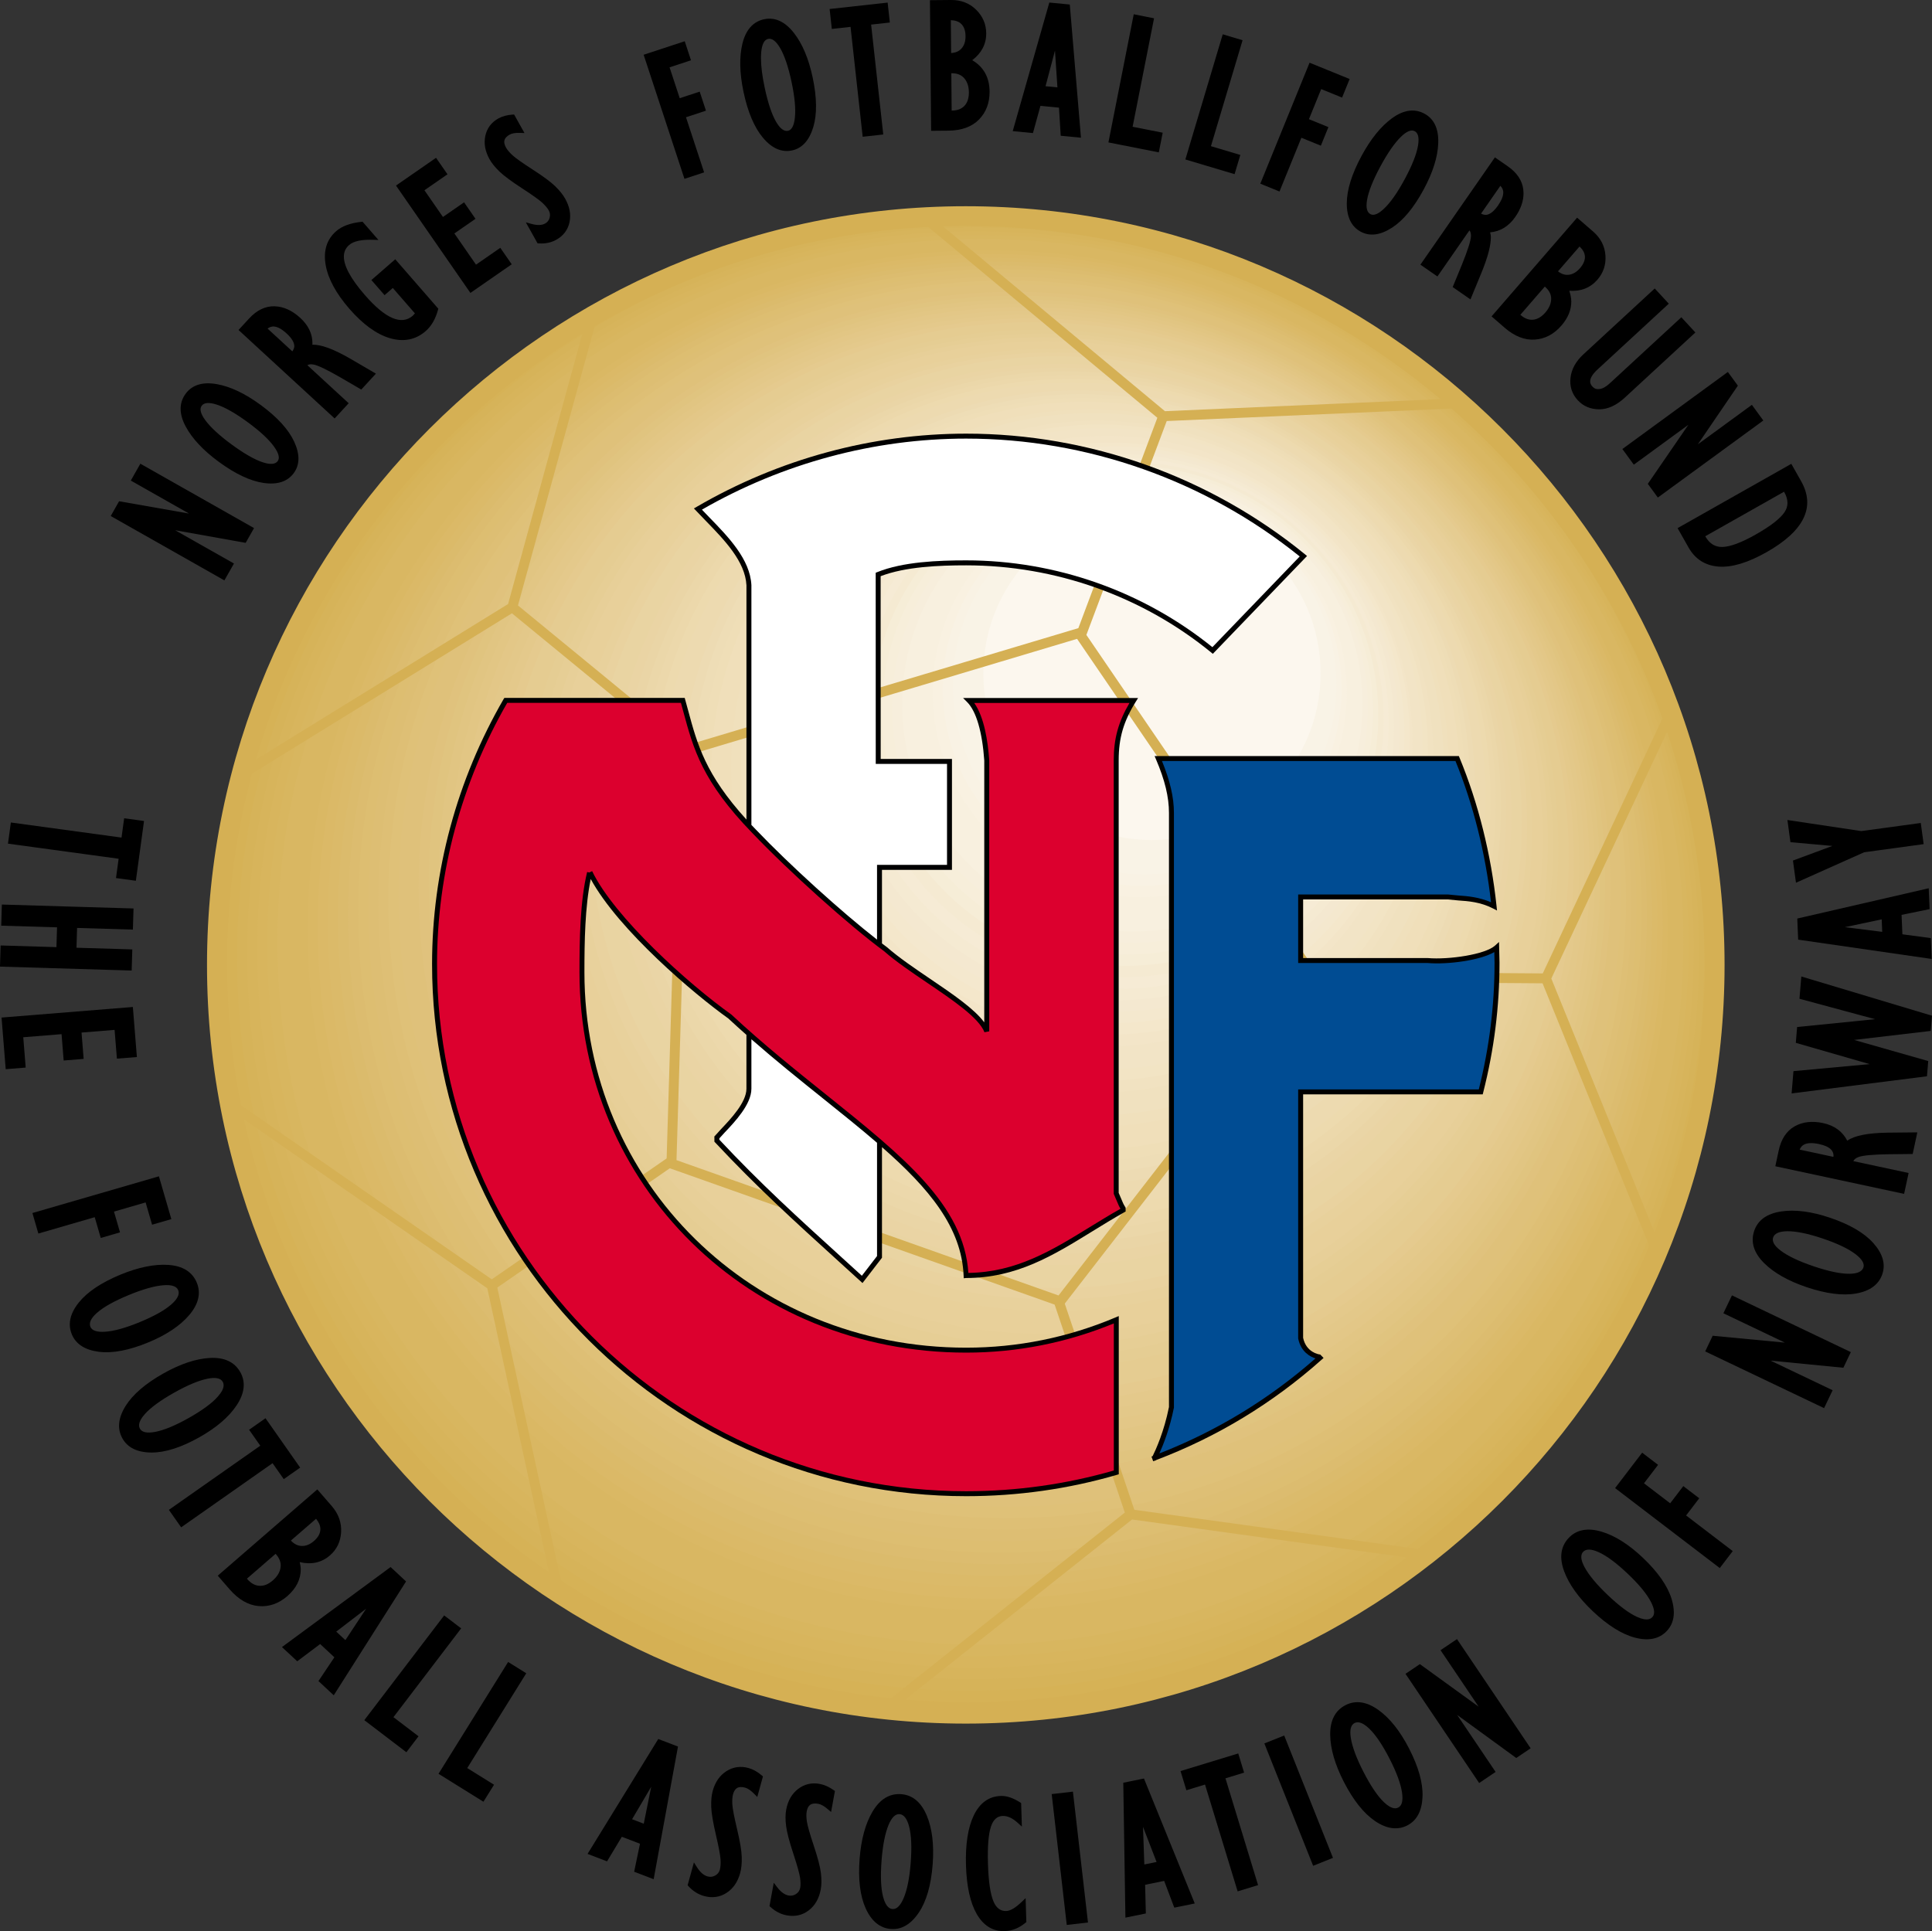 <?xml version="1.0" encoding="utf-8"?>
<!-- Generator: Adobe Illustrator 13.0.0, SVG Export Plug-In . SVG Version: 6.00 Build 14948)  -->
<!DOCTYPE svg PUBLIC "-//W3C//DTD SVG 1.0//EN" "http://www.w3.org/TR/2001/REC-SVG-20010904/DTD/svg10.dtd">
<svg version="1.0" id="HQFL" xmlns="http://www.w3.org/2000/svg" xmlns:xlink="http://www.w3.org/1999/xlink" x="0px" y="0px"
	 width="385.988px" height="385.861px" viewBox="0 0 385.988 385.861" enable-background="new 0 0 385.988 385.861"
	 xml:space="preserve">
<rect x="0" y="0" width="385.988" height="385.861" fill="#333333" stroke="none"/>
<path fill="#D5B054" d="M192.954,342.413c82.625,0,149.611-66.985,149.611-149.616c0-82.626-66.986-149.61-149.611-149.61
	c-82.631,0-149.616,66.984-149.616,149.61C43.337,275.428,110.323,342.413,192.954,342.413z"/>
<path fill="#D6B256" d="M45.355,192.033c0-81.786,66.3-148.089,148.084-148.089c81.779,0,148.079,66.303,148.079,148.089
	c0,81.78-66.299,148.085-148.079,148.085C111.655,340.118,45.355,273.813,45.355,192.033"/>
<path fill="#D6B359" d="M47.37,191.258c0-80.941,65.616-146.558,146.554-146.558s146.556,65.617,146.556,146.558
	S274.861,337.82,193.924,337.82S47.37,272.199,47.37,191.258"/>
<path fill="#D7B45B" d="M49.383,190.488c0-80.098,64.93-145.031,145.028-145.031c80.096,0,145.025,64.933,145.025,145.031
	s-64.929,145.026-145.025,145.026C114.313,335.514,49.383,270.586,49.383,190.488"/>
<path fill="#D8B55D" d="M51.402,189.715c0-79.25,64.242-143.5,143.494-143.5c79.255,0,143.497,64.25,143.497,143.5
	c0,79.256-64.242,143.504-143.497,143.504C115.644,333.219,51.402,268.972,51.402,189.715"/>
<path fill="#D8B65F" d="M53.41,188.944c0-78.408,63.565-141.973,141.976-141.973c78.405,0,141.97,63.564,141.97,141.973
	s-63.565,141.972-141.97,141.972C116.976,330.917,53.41,267.353,53.41,188.944"/>
<path fill="#D9B762" d="M55.424,188.172c0-77.561,62.882-140.446,140.447-140.446c77.559,0,140.447,62.885,140.447,140.446
	c0,77.565-62.889,140.448-140.447,140.448C118.306,328.621,55.424,265.738,55.424,188.172"/>
<path fill="#D9B762" d="M57.443,187.401c0-76.722,62.19-138.916,138.918-138.916c76.718,0,138.914,62.194,138.914,138.916
	c0,76.719-62.196,138.92-138.914,138.92C119.633,326.322,57.443,264.12,57.443,187.401"/>
<path fill="#D9B762" d="M59.456,186.636c0-75.881,61.513-137.395,137.39-137.395c75.872,0,137.385,61.513,137.385,137.395
	c0,75.87-61.513,137.387-137.385,137.387C120.969,324.022,59.456,262.506,59.456,186.636"/>
<path fill="#DAB864" d="M61.471,185.863c0-75.034,60.824-135.866,135.855-135.866c75.037,0,135.866,60.833,135.866,135.866
	s-60.83,135.859-135.866,135.859C122.295,321.723,61.471,260.897,61.471,185.863"/>
<path fill="#DBB967" d="M63.484,185.091c0-74.193,60.148-134.337,134.338-134.337c74.181,0,134.328,60.145,134.328,134.337
	c0,74.186-60.147,134.333-134.328,134.333C123.632,319.424,63.484,259.277,63.484,185.091"/>
<path fill="#DBBA69" d="M65.498,184.319c0-73.346,59.46-132.808,132.805-132.808c73.348,0,132.809,59.462,132.809,132.808
	c0,73.346-59.46,132.81-132.809,132.81C124.958,317.128,65.498,257.665,65.498,184.319"/>
<path fill="#DBBB6C" d="M67.512,183.548c0-72.5,58.777-131.281,131.276-131.281c72.503,0,131.282,58.781,131.282,131.281
	c0,72.503-58.778,131.281-131.282,131.281C126.29,314.829,67.512,256.051,67.512,183.548"/>
<path fill="#DCBC6F" d="M69.529,182.775c0-71.656,58.09-129.752,129.749-129.752c71.657,0,129.743,58.096,129.743,129.752
	c0,71.662-58.086,129.754-129.743,129.754C127.619,312.529,69.529,254.437,69.529,182.775"/>
<path fill="#DDBE71" d="M71.544,182.005c0-70.813,57.408-128.223,128.22-128.223s128.22,57.409,128.22,128.223
	c0,70.818-57.408,128.22-128.22,128.22S71.544,252.823,71.544,182.005"/>
<path fill="#DDBE73" d="M73.563,181.234c0-69.971,56.716-126.697,126.692-126.697c69.965,0,126.687,56.726,126.687,126.697
	c0,69.97-56.721,126.698-126.687,126.698C130.278,307.932,73.563,251.204,73.563,181.234"/>
<path fill="#DEBF75" d="M75.57,180.462c0-69.124,56.044-125.168,125.169-125.168c69.125,0,125.163,56.044,125.163,125.168
	c0,69.133-56.038,125.173-125.163,125.173C131.615,305.635,75.57,249.595,75.57,180.462"/>
<path fill="#DFC178" d="M77.585,179.696c0-68.291,55.354-123.647,123.64-123.647c68.278,0,123.635,55.356,123.635,123.647
	c0,68.284-55.357,123.634-123.635,123.634C132.939,303.331,77.585,247.98,77.585,179.696"/>
<path fill="#DFC17A" d="M79.599,178.923c0-67.442,54.673-122.115,122.113-122.115c67.437,0,122.11,54.673,122.11,122.115
	c0,67.439-54.674,122.115-122.11,122.115C134.272,301.038,79.599,246.362,79.599,178.923"/>
<path fill="#DFC17A" d="M81.618,178.152c0-66.596,53.985-120.584,120.582-120.584c66.593,0,120.579,53.988,120.579,120.584
	c0,66.591-53.986,120.581-120.579,120.581C135.603,298.733,81.618,244.744,81.618,178.152"/>
<path fill="#E0C27D" d="M83.63,177.38c0-65.756,53.305-119.062,119.051-119.062c65.751,0,119.061,53.306,119.061,119.062
	c0,65.75-53.309,119.058-119.061,119.058C136.935,296.438,83.63,243.13,83.63,177.38"/>
<path fill="#E0C47F" d="M85.645,176.609c0-64.909,52.616-117.531,117.526-117.531c64.904,0,117.526,52.622,117.526,117.531
	c0,64.906-52.623,117.531-117.526,117.531C138.261,294.14,85.645,241.515,85.645,176.609"/>
<path fill="#E1C582" d="M87.658,175.838c0-64.064,51.938-116.004,115.998-116.004c64.059,0,115.998,51.94,115.998,116.004
	c0,64.062-51.939,116.001-115.998,116.001C139.596,291.839,87.658,239.9,87.658,175.838"/>
<path fill="#E2C684" d="M89.672,175.065c0-63.223,51.25-114.475,114.469-114.475c63.223,0,114.476,51.252,114.476,114.475
	c0,63.227-51.252,114.474-114.476,114.474C140.923,289.54,89.672,238.292,89.672,175.065"/>
<path fill="#E3C787" d="M91.685,174.3c0-62.382,50.57-112.951,112.947-112.951c62.374,0,112.948,50.569,112.948,112.951
	c0,62.373-50.574,112.94-112.948,112.94C142.255,287.24,91.685,236.673,91.685,174.3"/>
<path fill="#E3C889" d="M93.704,173.521c0-61.532,49.876-111.417,111.413-111.417c61.532,0,111.419,49.886,111.419,111.417
	c0,61.538-49.887,111.42-111.419,111.42C143.581,284.941,93.704,235.059,93.704,173.521"/>
<path fill="#E4C98B" d="M95.718,172.752c0-60.688,49.198-109.892,109.89-109.892c60.685,0,109.879,49.204,109.879,109.892
	c0,60.694-49.194,109.89-109.879,109.89C144.916,282.642,95.718,233.446,95.718,172.752"/>
<path fill="#E5CA8E" d="M97.731,171.983c0-59.845,48.512-108.365,108.358-108.365c59.849,0,108.361,48.52,108.361,108.365
	c0,59.848-48.512,108.365-108.361,108.365C146.243,280.348,97.731,231.832,97.731,171.983"/>
<path fill="#E5CC91" d="M99.745,171.213c0-59.005,47.833-106.834,106.829-106.834c59.003,0,106.833,47.829,106.833,106.834
	c0,58.999-47.83,106.831-106.833,106.831C147.579,278.044,99.745,230.211,99.745,171.213"/>
<path fill="#E5CC91" d="M101.76,170.442c0-58.159,47.146-105.307,105.305-105.307c58.157,0,105.305,47.148,105.305,105.307
	c0,58.156-47.147,105.306-105.305,105.306C148.906,275.748,101.76,228.598,101.76,170.442"/>
<path fill="#E5CD93" d="M103.773,169.669c0-57.318,46.464-103.778,103.776-103.778c57.316,0,103.777,46.46,103.777,103.778
	c0,57.311-46.46,103.775-103.777,103.775C150.237,273.444,103.773,226.98,103.773,169.669"/>
<path fill="#E6CE95" d="M105.792,168.899c0-56.473,45.777-102.249,102.242-102.249c56.477,0,102.249,45.776,102.249,102.249
	c0,56.467-45.772,102.25-102.249,102.25C151.569,271.149,105.792,225.366,105.792,168.899"/>
<path fill="#E7CF98" d="M107.805,168.126c0-55.625,45.095-100.726,100.72-100.726c55.625,0,100.72,45.101,100.72,100.726
	c0,55.63-45.095,100.723-100.72,100.723C152.9,268.85,107.805,223.756,107.805,168.126"/>
<path fill="#E8D09A" d="M109.818,167.355c0-54.783,44.408-99.199,99.191-99.199c54.78,0,99.197,44.416,99.197,99.199
	c0,54.782-44.417,99.196-99.197,99.196C154.226,266.551,109.818,222.137,109.818,167.355"/>
<path fill="#E8D09A" d="M111.833,166.582c0-53.937,43.729-97.662,97.667-97.662c53.938,0,97.665,43.725,97.665,97.662
	c0,53.943-43.726,97.67-97.665,97.67C155.563,264.251,111.833,220.525,111.833,166.582"/>
<path fill="#E8D19C" d="M113.846,165.816c0-53.1,43.043-96.14,96.135-96.14c53.101,0,96.139,43.04,96.139,96.14
	c0,53.094-43.039,96.14-96.139,96.14C156.889,261.956,113.846,218.91,113.846,165.816"/>
<path fill="#E9D29F" d="M115.859,165.045c0-52.254,42.36-94.613,94.606-94.613c52.255,0,94.617,42.359,94.617,94.613
	c0,52.251-42.362,94.612-94.617,94.612C158.22,259.657,115.859,217.296,115.859,165.045"/>
<path fill="#E9D4A2" d="M117.878,164.273c0-51.409,41.673-93.085,93.084-93.085c51.399,0,93.077,41.677,93.077,93.085
	c0,51.408-41.678,93.079-93.077,93.079C159.551,257.352,117.878,215.682,117.878,164.273"/>
<path fill="#E9D4A2" d="M119.893,163.502c0-50.568,40.99-91.556,91.55-91.556c50.567,0,91.56,40.988,91.56,91.556
	c0,50.562-40.992,91.556-91.56,91.556C160.883,255.059,119.893,214.064,119.893,163.502"/>
<path fill="#EAD4A4" d="M121.901,162.73c0-49.72,40.309-90.028,90.026-90.028c49.723,0,90.027,40.308,90.027,90.028
	c0,49.719-40.304,90.024-90.027,90.024C162.21,252.754,121.901,212.449,121.901,162.73"/>
<path fill="#EAD5A6" d="M123.915,161.959c0-48.876,39.625-88.501,88.502-88.501c48.876,0,88.498,39.625,88.498,88.501
	c0,48.881-39.622,88.501-88.498,88.501C163.54,250.461,123.915,210.84,123.915,161.959"/>
<path fill="#EBD7A9" d="M125.934,161.186c0-48.032,38.938-86.969,86.968-86.969c48.032,0,86.971,38.937,86.971,86.969
	c0,48.029-38.938,86.97-86.971,86.97C164.873,248.156,125.934,209.215,125.934,161.186"/>
<path fill="#ECD8AB" d="M127.947,160.42c0-47.191,38.251-85.449,85.446-85.449c47.19,0,85.442,38.258,85.442,85.449
	c0,47.186-38.252,85.442-85.442,85.442C166.199,245.862,127.947,207.606,127.947,160.42"/>
<path fill="#EDDAAE" d="M129.96,159.643c0-46.347,37.575-83.915,83.919-83.915c46.343,0,83.912,37.568,83.912,83.915
	c0,46.345-37.568,83.918-83.912,83.918C167.535,243.561,129.96,205.988,129.96,159.643"/>
<path fill="#EDDAB0" d="M131.979,158.877c0-45.504,36.881-82.391,82.385-82.391c45.498,0,82.385,36.886,82.385,82.391
	c0,45.497-36.887,82.384-82.385,82.384C168.86,241.262,131.979,204.374,131.979,158.877"/>
<path fill="#EDDAB0" d="M133.988,158.1c0-44.657,36.204-80.857,80.861-80.857s80.862,36.2,80.862,80.857
	c0,44.661-36.205,80.869-80.862,80.869S133.988,202.76,133.988,158.1"/>
<path fill="#EDDBB3" d="M136.007,157.334c0-43.817,35.516-79.335,79.328-79.335c43.817,0,79.334,35.518,79.334,79.335
	c0,43.811-35.517,79.329-79.334,79.329C171.523,236.663,136.007,201.145,136.007,157.334"/>
<path fill="#EEDDB6" d="M138.02,156.563c0-42.972,34.835-77.808,77.801-77.808c42.97,0,77.809,34.836,77.809,77.808
	c0,42.968-34.839,77.806-77.809,77.806C172.855,234.37,138.02,199.532,138.02,156.563"/>
<path fill="#EFDEB7" d="M140.033,155.79c0-42.123,34.147-76.277,76.277-76.277c42.126,0,76.277,34.154,76.277,76.277
	c0,42.129-34.151,76.28-76.277,76.28C174.18,232.069,140.033,197.919,140.033,155.79"/>
<path fill="#F0DFBA" d="M142.052,155.02c0-41.284,33.465-74.751,74.745-74.751c41.288,0,74.752,33.467,74.752,74.751
	c0,41.285-33.465,74.75-74.752,74.75C175.517,229.77,142.052,196.305,142.052,155.02"/>
<path fill="#F0DFBA" d="M144.067,154.247c0-40.437,32.776-73.221,73.22-73.221c40.437,0,73.218,32.785,73.218,73.221
	c0,40.441-32.781,73.219-73.218,73.219C176.843,227.466,144.067,194.688,144.067,154.247"/>
<path fill="#F0E0BC" d="M146.075,153.476c0-39.596,32.101-71.692,71.698-71.692c39.591,0,71.696,32.096,71.696,71.692
	c0,39.596-32.105,71.695-71.696,71.695C178.175,225.171,146.075,193.072,146.075,153.476"/>
<path fill="#F0E1BF" d="M148.089,152.703c0-38.747,31.417-70.165,70.167-70.165c38.751,0,70.164,31.417,70.164,70.165
	c0,38.754-31.412,70.174-70.164,70.174C179.506,222.877,148.089,191.458,148.089,152.703"/>
<path fill="#F0E1BF" d="M150.109,151.938c0-37.907,30.728-68.644,68.639-68.644c37.904,0,68.63,30.737,68.63,68.644
	c0,37.9-30.726,68.635-68.63,68.635C180.836,220.573,150.109,189.838,150.109,151.938"/>
<path fill="#F1E2C1" d="M152.122,151.167c0-37.067,30.042-67.116,67.111-67.116c37.063,0,67.106,30.049,67.106,67.116
	c0,37.06-30.043,67.109-67.106,67.109C182.164,218.276,152.122,188.227,152.122,151.167"/>
<path fill="#F2E4C4" d="M154.14,150.395c0-36.22,29.359-65.585,65.574-65.585c36.222,0,65.583,29.365,65.583,65.585
	c0,36.222-29.361,65.58-65.583,65.58C183.499,215.974,154.14,186.617,154.14,150.395"/>
<path fill="#F2E4C6" d="M156.148,149.624c0-35.379,28.677-64.059,64.06-64.059c35.372,0,64.05,28.679,64.05,64.059
	c0,35.374-28.678,64.051-64.05,64.051C184.826,213.675,156.148,184.998,156.148,149.624"/>
<path fill="#F2E4C6" d="M158.163,148.851c0-34.533,27.994-62.53,62.526-62.53c34.535,0,62.531,27.997,62.531,62.53
	s-27.996,62.528-62.531,62.528C186.157,211.379,158.163,183.383,158.163,148.851"/>
<path fill="#F3E5C8" d="M160.176,148.081c0-33.688,27.313-61.001,61.001-61.001c33.691,0,60.999,27.313,60.999,61.001
	c0,33.691-27.308,60.999-60.999,60.999C187.489,209.08,160.176,181.772,160.176,148.081"/>
<path fill="#F4E7CB" d="M162.019,147.567c0-32.655,26.777-59.131,59.811-59.131c33.032,0,59.814,26.476,59.814,59.131
	c0,32.657-26.783,59.133-59.814,59.133C188.796,206.701,162.019,180.224,162.019,147.567"/>
<path fill="#F4E8CE" d="M164.043,146.801c0-31.816,26.087-57.612,58.274-57.612c32.182,0,58.278,25.796,58.278,57.612
	c0,31.822-26.096,57.614-58.278,57.614C190.13,204.415,164.043,178.623,164.043,146.801"/>
<path fill="#F4E8D0" d="M166.069,146.04c0-30.984,25.404-56.098,56.735-56.098c31.341,0,56.747,25.114,56.747,56.098
	c0,30.978-25.406,56.093-56.747,56.093C191.474,202.133,166.069,177.018,166.069,146.04"/>
<path fill="#F5EAD2" d="M168.094,145.267c0-30.137,24.714-54.573,55.204-54.573c30.484,0,55.204,24.437,55.204,54.573
	c0,30.142-24.719,54.58-55.204,54.58C192.808,199.846,168.094,175.409,168.094,145.267"/>
<path fill="#F6EBD5" d="M170.119,144.505c0-29.303,24.027-53.06,53.667-53.06c29.639,0,53.667,23.757,53.667,53.06
	c0,29.301-24.028,53.055-53.667,53.055C194.146,197.56,170.119,173.806,170.119,144.505"/>
<path fill="#F5EAD2" d="M172.145,143.736c0-28.464,23.341-51.537,52.13-51.537c28.788,0,52.134,23.073,52.134,51.537
	c0,28.461-23.347,51.535-52.134,51.535C195.486,195.271,172.145,172.197,172.145,143.736"/>
<path fill="#F6EDD7" d="M174.174,142.971c0-27.624,22.651-50.02,50.589-50.02c27.948,0,50.593,22.396,50.593,50.02
	c0,27.623-22.645,50.019-50.593,50.019C196.825,192.99,174.174,170.594,174.174,142.971"/>
<path fill="#F7EEDA" d="M176.2,142.202c0-26.78,21.959-48.499,49.056-48.499c27.092,0,49.055,21.719,49.055,48.499
	c0,26.788-21.962,48.503-49.055,48.503C198.159,190.705,176.2,168.99,176.2,142.202"/>
<path fill="#F7EEDC" d="M178.22,141.436c0-25.946,21.283-46.982,47.524-46.982c26.246,0,47.518,21.036,47.518,46.982
	c0,25.947-21.272,46.981-47.518,46.981C199.502,188.417,178.22,167.383,178.22,141.436"/>
<path fill="#F8F0DF" d="M180.25,140.67c0-25.106,20.587-45.457,45.982-45.457c25.395,0,45.986,20.351,45.986,45.457
	c0,25.107-20.591,45.459-45.986,45.459C200.837,186.13,180.25,165.778,180.25,140.67"/>
<path fill="#F8F0DF" d="M182.276,139.901c0-24.266,19.905-43.941,44.449-43.941c24.545,0,44.444,19.675,44.444,43.941
	c0,24.267-19.898,43.94-44.444,43.94C202.181,183.842,182.276,164.168,182.276,139.901"/>
<path fill="#F8F0DF" d="M184.301,139.14c0-23.43,19.214-42.428,42.907-42.428c23.699,0,42.913,18.998,42.913,42.428
	c0,23.426-19.213,42.416-42.913,42.416C203.515,181.556,184.301,162.566,184.301,139.14"/>
<path fill="#F9F1E1" d="M186.331,138.372c0-22.594,18.522-40.909,41.371-40.909c22.849,0,41.375,18.314,41.375,40.909
	c0,22.584-18.526,40.898-41.375,40.898C204.854,179.27,186.331,160.956,186.331,138.372"/>
<path fill="#F9F2E4" d="M188.356,137.606c0-21.753,17.832-39.389,39.834-39.389c22.001,0,39.837,17.636,39.837,39.389
	c0,21.748-17.835,39.383-39.837,39.383C206.188,176.989,188.356,159.354,188.356,137.606"/>
<path fill="#F9F3E6" d="M190.376,136.837c0-20.91,17.155-37.868,38.302-37.868c21.156,0,38.305,16.958,38.305,37.868
	c0,20.912-17.149,37.867-38.305,37.867C207.531,174.704,190.376,157.749,190.376,136.837"/>
<path fill="#F9F3E6" d="M192.408,136.072c0-20.077,16.458-36.346,36.764-36.346c20.3,0,36.763,16.269,36.763,36.346
	c0,20.071-16.463,36.343-36.763,36.343C208.866,172.415,192.408,156.143,192.408,136.072"/>
<path fill="#F9F3E6" d="M194.432,135.305c0-19.235,15.772-34.826,35.227-34.826s35.232,15.591,35.232,34.826
	c0,19.233-15.777,34.823-35.232,34.823S194.432,154.538,194.432,135.305"/>
<path fill="#FCF7EE" d="M230.147,167.846c18.614,0,33.694-14.914,33.694-33.31c0-18.392-15.08-33.311-33.694-33.311
	c-18.604,0-33.689,14.919-33.689,33.311C196.458,152.933,211.544,167.846,230.147,167.846"/>
<path fill="#D5B054" d="M192.955,41.206c-83.591,0-151.598,68.004-151.598,151.591c0,83.591,68.007,151.597,151.598,151.597
	c83.587,0,151.591-68.006,151.591-151.597C344.545,109.21,276.542,41.206,192.955,41.206z M340.583,192.797
	c0,18.85-3.558,36.883-10.024,53.471l-20.627-50.748l23.125-49.274C337.934,160.888,340.583,176.539,340.583,192.797z
	 M332.13,143.561c-6.061,12.914-23.468,50.008-23.904,50.936c-1.22-0.009-44.245-0.318-45.244-0.326
	c-0.574-0.84-45.368-66.473-45.937-67.307c0.349-0.928,15.609-41.561,16.051-42.738c1.095-0.048,44.457-1.946,56.896-2.49
	C308.901,98.166,323.567,119.43,332.13,143.561z M135.155,231.806l2.451-80.952l77.578-23.205l45.876,67.218l-49.579,63.98
	L135.155,231.806z M224.725,302.227L177.63,339.64c-23.978-2.484-46.264-10.736-65.458-23.333l-12.819-59.041l34.466-23.833
	l76.882,27.239L224.725,302.227z M137.285,148.729l-33.802-27.755l15.333-55.798c19.771-11.529,42.446-18.602,66.641-19.818
	l45.77,38.119l-15.786,42.03l-78.039,23.343C137.365,148.807,137.329,148.765,137.285,148.729z M287.787,79.751L232.74,82.16
	l-44.325-36.916c1.508-0.046,3.02-0.076,4.54-0.076C229.029,45.168,262.116,58.182,287.787,79.751z M116.363,66.63l-14.856,54.063
	l-50.384,31.083C61.509,115.927,85.146,85.65,116.363,66.63z M50.344,154.583c7.163-4.418,50.853-31.372,51.932-32.038
	c1.046,0.859,32.652,26.811,33.376,27.405c-0.029,0.956-2.438,80.533-2.468,81.515c-0.791,0.547-33.858,23.413-34.938,24.16
	c-1.046-0.727-45.752-31.765-50.266-34.899c-1.739-9.047-2.661-18.381-2.661-27.927C45.319,179.585,47.073,166.777,50.344,154.583z
	 M48.544,223.527l48.815,33.892l12.442,57.304C79.002,293.651,56.558,261.228,48.544,223.527z M180.485,339.9l45.684-36.292
	l54.881,7.584c-24.606,18.359-55.104,29.24-88.096,29.24C188.754,340.432,184.597,340.246,180.485,339.9z M283.267,309.5
	c-12.969-1.792-55.632-7.688-56.64-7.827c-0.376-1.115-13.576-40.227-13.903-41.196c0.589-0.759,42.82-55.26,49.848-64.328
	l45.612,0.328l21.312,52.433C319.586,272.933,303.519,293.789,283.267,309.5z"/>
<g>
	<path d="M291.13,151.072h-60.453l0.294,0.689c1.757,4.112,2.574,7.5,2.574,10.659c0,0,0,118.614,0,118.722
		c-0.991,4.955-2.652,8.578-3.262,9.805c-0.076,0.029-0.151,0.062-0.227,0.09l0.331,0.932l0.591-0.2c0,0,0.014-0.027,0.022-0.043
		c12.148-4.602,23.267-11.338,33.045-20.05l0.387-0.345l-0.671-0.686l-0.171-0.023c-0.108-0.014-2.629-0.39-3.242-3.307
		c0-0.132,0-47.685,0-48.653c0.964,0,35.881,0,35.881,0l0.094-0.373c2.193-8.63,3.258-17.132,3.258-25.989l-0.097-4.084
		l-0.802,0.728c-1.929,1.752-9.129,2.849-13.451,2.486c0,0-23.931-0.002-24.883-0.002c0-0.877,0-10.833,0-11.71
		c0.957,0,28.92,0,28.943,0c0.131,0.013,2.047,0.2,2.047,0.2c1.965,0.133,4.409,0.297,6.933,1.593l0.813,0.418l-0.096-0.911
		c-1.083-10.291-3.642-20.541-7.401-29.641l-0.127-0.306H291.13z"/>
	<path fill="#004C93" d="M290.786,152.062c3.555,8.69,5.991,18.417,7.101,28.219c-2.391-1.026-4.643-1.226-6.483-1.35l-2.1-0.202
		h-29.946v13.689h25.832c4.142,0.35,10.523-0.541,13.352-2.181c0.021,0.882,0.049,2.075,0.049,2.075
		c0,8.635-1.036,16.939-3.145,25.361c-0.776,0-36.088,0-36.088,0v49.759l0.01,0.049c0.54,2.656,2.424,3.617,3.437,3.951
		c-9.28,8.152-19.759,14.522-31.175,18.978c0.796-1.763,2.077-4.999,2.896-9.117l0.009-0.048V162.42
		c0-3.111-0.782-6.435-2.387-10.358C233.548,152.062,290.113,152.062,290.786,152.062z"/>
	<path d="M260.716,110.75c-19.071-15.543-43.11-24.103-67.687-24.103c-18.797,0-37.418,5.059-53.853,14.629l-0.543,0.317l2.34,2.439
		c3.714,3.817,7.924,8.144,8.157,12.917l0,46.805c-8.185-8.997-9.801-14.96-11.647-21.791l-0.688-2.516l-0.377,0.002h-35.647
		l-0.143,0.213c-9.359,16.164-14.306,34.48-14.306,52.97c0,58.625,47.864,106.319,106.698,106.319
		c10.296,0,20.438-1.436,30.14-4.269l0.356-0.104v-31.616l-0.688,0.29c-9.483,4-19.513,6.027-29.809,6.027
		c-42.762,0-76.258-32.951-76.258-75.015c0-6.161,0.116-13.102,1.259-18.626c5.551,10.197,20.717,23.043,27.477,27.851
		c1.209,1.126,2.42,2.215,3.631,3.288v10.761c0,2.731-3.164,6.063-5.054,8.053l-1.369,1.508l0.023,0.164v0.853l0.133,0.143
		c8.337,8.914,15.615,15.526,24.83,23.897l4.626,4.208l3.892-5.055c0,0,0-9.631,0-22.101c9.417,8.258,15.929,16.046,16.314,25.724
		l0.019,0.475l0.476-0.049c10.082,0,17.403-4.51,25.155-9.286c2.077-1.281,4.226-2.604,6.462-3.862l0.252-0.142v-0.746l-0.287-0.494
		c-0.077-0.111-0.168-0.246-1.101-2.479c0-0.199,0-86.431,0-86.431c0-4.46,0.956-7.739,3.405-11.693l0.469-0.756h-34.96l0.838,0.844
		c1.792,1.806,2.999,5.939,3.395,11.64c0,0-0.001,48.967-0.001,52.325c-2.017-2.722-6.271-5.623-10.765-8.667
		c-3.092-2.094-6.29-4.26-8.656-6.339c-0.325-0.239-0.666-0.496-1.016-0.762v-14.706c0.921,0,13.983,0,13.983,0v-22.154
		c0,0-13.316,0-14.239,0c0-0.521-0.011-35.832-0.011-36.522c4.972-1.91,11.72-2.169,17.085-2.169
		c17.824,0,35.203,6.176,48.932,17.391l0.353,0.289l18.819-19.548L260.716,110.75z"/>
	<path fill="#FFFFFF" d="M150.119,207.657v9.882c0,3.126-3.333,6.638-5.325,8.735c0,0-0.899,0.988-1.075,1.18
		c0,0.111,0,0.157,0,0.27c8.253,8.812,15.491,15.39,24.639,23.7c0,0,3.179,2.892,3.832,3.486c0.52-0.675,2.855-3.71,3.03-3.937
		c0-0.119,0-9.967,0-22.632c-3.306-2.851-6.943-5.767-10.782-8.845C159.748,215.736,154.938,211.878,150.119,207.657z"/>
	<path fill="#FFFFFF" d="M193.029,111.968c17.898,0,35.342,6.165,49.19,17.34c0.573-0.595,16.729-17.376,17.447-18.122
		c-18.828-15.184-42.466-23.549-66.637-23.549c-18.412,0-36.648,4.917-52.796,14.194c0.521,0.543,1.45,1.511,1.45,1.511
		c3.836,3.943,8.185,8.413,8.437,13.583v47.9c0.293,0.311,0.593,0.625,0.901,0.942c6.659,6.988,17.162,16.498,24.199,21.978
		c0-8.813,0-14.932,0-14.932s13.063,0,13.983,0c0-0.921,0-19.253,0-20.174c-0.922,0-14.239,0-14.239,0l-0.011-38.197l0.31-0.125
		C180.418,112.235,187.465,111.968,193.029,111.968z"/>
	<path fill="#DC002E" d="M136.04,140.439c0.137,0.5,0.487,1.782,0.487,1.782c2.017,7.46,3.759,13.904,13.78,24.231
		c7.352,7.716,19.397,18.52,26.299,23.589c2.378,2.093,5.603,4.276,8.721,6.388c5.032,3.408,10.237,6.932,11.354,9.822l0.956-0.178
		v-54.156c-0.265-3.821-1.016-8.683-3.003-11.459c1.878,0,29.489,0,31.02,0c-2.213,3.791-3.142,7.09-3.142,11.459v86.629
		l0.039,0.091c1.013,2.43,1.103,2.561,1.243,2.758c0,0,0.036,0.063,0.07,0.124c-2.145,1.216-4.214,2.481-6.207,3.708
		c-7.51,4.627-14.622,8.979-24.192,9.115c-0.854-13.505-13.024-23.288-28.406-35.62c-6.175-4.951-12.559-10.069-18.935-16
		c-8.636-6.147-23.401-19.465-27.823-28.66c0,0-0.308,0.148-0.571,0.274c-0.209-0.051-0.424-0.104-0.424-0.104
		c-1.414,5.792-1.532,13.376-1.532,20.03c0,42.62,33.931,76.005,77.248,76.005c10.183,0,20.103-1.972,29.506-5.835
		c0,1.366,0,28.656,0,29.389c-9.506,2.738-19.428,4.139-29.506,4.139l0,0c-58.288,0-105.708-47.251-105.708-105.33
		c0-18.21,4.854-36.248,14.022-52.193C101.876,140.439,135.306,140.439,136.04,140.439z"/>
</g>
<path d="M27.799,93.082l-1.667,2.942c0,0,8.491,4.81,11.635,6.59c-3.673-0.647-13.974-2.46-13.974-2.46l-1.671,2.951l22.709,12.863
	l1.91-3.372c0,0-8.569-4.854-11.742-6.65c3.704,0.663,14.081,2.522,14.081,2.522l1.672-2.952L28.042,92.653L27.799,93.082z"/>
<path d="M37.083,78.679c-1.337,1.825-1.33,4.029,0.022,6.553c1.291,2.408,3.517,4.781,6.617,7.053
	c3.283,2.408,6.287,3.824,8.929,4.211c2.756,0.404,4.789-0.259,6.044-1.97l0,0c1.217-1.66,1.24-3.781,0.066-6.305
	c-1.127-2.424-3.38-4.886-6.694-7.316c-3.111-2.281-6.06-3.678-8.762-4.151C40.477,76.258,38.382,76.906,37.083,78.679z
	 M52.552,92.389c-1.647-0.528-3.76-1.733-6.279-3.581c-2.433-1.784-4.202-3.416-5.258-4.85c-0.942-1.28-1.186-2.25-0.722-2.882l0,0
	c0.466-0.636,1.459-0.72,2.951-0.248c1.664,0.526,3.775,1.722,6.273,3.554c2.461,1.805,4.229,3.45,5.254,4.89
	c0.919,1.289,1.159,2.25,0.714,2.857C55.013,92.774,54.025,92.862,52.552,92.389z"/>
<path d="M49.783,63.626l-2.126,2.31l19.2,17.678l2.803-3.043c0,0-7.543-6.945-8.248-7.594c0.25-0.159,0.627-0.26,1.266-0.132
	c0.891,0.178,2.681,1.039,5.321,2.559l4.176,2.435l2.929-3.182l-5.097-2.973c-3.381-1.954-5.875-2.869-7.607-2.806
	c0.004-0.1,0.021-0.204,0.021-0.303c0-1.87-0.813-3.565-2.426-5.05c-1.63-1.5-3.368-2.283-5.166-2.327
	C53.004,61.154,51.307,61.971,49.783,63.626z M57.274,66.644c0.98,0.902,1.492,1.729,1.522,2.456
	c0.001,0.023,0.001,0.045,0.001,0.068c0,0.358-0.155,0.7-0.395,1.039c-0.64-0.589-4.284-3.944-4.945-4.553
	C54.183,65.091,55.308,64.834,57.274,66.644z"/>
<path d="M72.177,44.329c-2.181,0.237-3.863,0.86-5,1.85c-1.901,1.655-2.611,3.935-2.112,6.776c0.482,2.748,2.077,5.693,4.74,8.752
	c2.707,3.109,5.428,5.082,8.089,5.864c2.741,0.807,5.146,0.33,7.152-1.416c1.135-0.988,1.96-2.407,2.453-4.217l0.069-0.255
	l-8.599-9.877l-4.767,4.15l2.63,3.021c0,0,1.201-1.045,1.646-1.433c0.533,0.612,3.941,4.527,4.418,5.074
	c-0.202,0.222-0.422,0.464-0.422,0.464c-2.26,1.967-5.476,0.585-9.561-4.106c-2.922-3.356-4.336-6.031-4.204-7.95
	c0.058-0.832,0.404-1.513,1.059-2.083c0.865-0.753,2.451-1.1,4.712-1.029l1.13,0.035L72.434,44.3L72.177,44.329z"/>
<path d="M86.712,31.812l-7.598,5.265l14.867,21.452l8.254-5.721l-2.282-3.292c0,0-4.173,2.892-4.854,3.364
	c-0.468-0.676-3.853-5.56-4.322-6.237c0.663-0.459,4.219-2.924,4.219-2.924l-2.282-3.292c0,0-3.557,2.465-4.219,2.925
	c-0.456-0.658-3.243-4.681-3.699-5.338c0.675-0.467,4.604-3.19,4.604-3.19l-2.282-3.292L86.712,31.812z"/>
<path d="M102.397,22.9c-1.101,0.076-2.056,0.335-2.837,0.772c-1.398,0.782-2.274,1.956-2.602,3.49
	c-0.322,1.51-0.04,3.073,0.843,4.651c0.447,0.801,1.126,1.639,2.019,2.492c0.88,0.843,2.397,1.966,4.508,3.339
	c2.063,1.343,3.417,2.31,4.024,2.874c0.593,0.55,1.021,1.06,1.276,1.515c0.264,0.473,0.323,0.956,0.181,1.476
	c-0.142,0.517-0.436,0.893-0.897,1.151c-0.658,0.368-1.574,0.395-2.723,0.08l-1.135-0.311l2.342,4.19l0.268,0.018
	c1.286,0.084,2.456-0.163,3.475-0.732c1.428-0.798,2.317-1.98,2.644-3.513c0.321-1.508,0.03-3.084-0.863-4.682
	c-0.451-0.807-1.131-1.655-2.022-2.518c-0.878-0.851-2.389-1.969-4.49-3.322c-2.049-1.32-3.401-2.277-4.019-2.846
	c-0.599-0.551-1.034-1.066-1.294-1.533c-0.322-0.575-0.426-1.076-0.31-1.487c0.117-0.414,0.471-0.788,1.052-1.112
	c0.455-0.254,1.152-0.368,2.071-0.337l0.874,0.029l-2.07-3.703L102.397,22.9z"/>
<path d="M136.333,8.395l-7.742,2.546l8.153,24.793l3.93-1.292c0,0-3.339-10.154-3.622-11.014c0.73-0.24,3.99-1.312,3.99-1.312
	l-1.251-3.806c0,0-3.261,1.072-3.991,1.312c-0.25-0.76-1.779-5.409-2.028-6.169c0.743-0.245,4.28-1.408,4.28-1.408l-1.251-3.805
	L136.333,8.395z"/>
<path d="M152.667,3.844c-2.213,0.47-3.676,2.12-4.348,4.903c-0.641,2.655-0.561,5.908,0.237,9.668
	c0.846,3.983,2.143,7.041,3.855,9.088c1.787,2.137,3.746,2.997,5.821,2.556l0,0c2.014-0.428,3.443-1.995,4.248-4.659
	c0.774-2.56,0.734-5.896-0.12-9.916c-0.801-3.774-2.07-6.78-3.771-8.933C156.811,4.299,154.818,3.388,152.667,3.844z M155.831,9.551
	c0.891,1.501,1.669,3.799,2.313,6.83c0.633,2.984,0.856,5.388,0.663,7.146c-0.173,1.574-0.635,2.451-1.37,2.607
	c-0.783,0.166-1.578-0.426-2.362-1.761c-0.877-1.491-1.65-3.796-2.299-6.853c-0.495-2.333-0.744-4.317-0.744-5.922
	c0-0.426,0.018-0.826,0.053-1.197c0.15-1.583,0.615-2.468,1.381-2.631C154.236,7.606,155.032,8.206,155.831,9.551z"/>
<path d="M176.849,0.573l-11.101,1.226l0.439,3.982c0,0,3-0.332,3.74-0.413c0.104,0.938,2.425,21.96,2.425,21.96l4.112-0.454
	c0,0-2.322-21.022-2.425-21.96c0.74-0.082,3.739-0.413,3.739-0.413l-0.439-3.982L176.849,0.573z"/>
<path d="M190.029,0l-4.238,0.038l0.234,26.099l3.472-0.031c2.611-0.024,4.659-0.77,6.086-2.218c1.408-1.43,2.122-3.283,2.122-5.511
	c0-0.031,0-0.062,0-0.093c-0.026-2.874-1.229-4.945-3.465-6.251c1.821-1.39,2.792-3.165,2.792-5.331c0-0.023,0-0.046,0-0.069
	c-0.016-1.815-0.697-3.396-2.023-4.698C193.681,0.633,192.005-0.018,190.029,0z M189.964,4.032c0.906,0.029,1.611,0.271,2.112,0.776
	c0.537,0.544,0.814,1.349,0.824,2.394c0,0.018,0,0.035,0,0.053c0,1.04-0.27,1.844-0.825,2.458c-0.51,0.563-1.197,0.833-2.052,0.884
	C190.016,9.746,189.972,4.865,189.964,4.032z M190.124,14.637c1.105-0.01,1.93,0.318,2.521,1.002
	c0.604,0.699,0.915,1.639,0.925,2.795c0,0.02,0,0.04,0,0.059c0,1.13-0.294,2.018-0.875,2.641c-0.593,0.635-1.411,0.949-2.503,0.958
	c0,0-0.051,0.001-0.064,0.001c-0.008-0.821-0.06-6.636-0.067-7.457C190.072,14.637,190.124,14.637,190.124,14.637z"/>
<path d="M209.528,0.905l-7.2,25.295l4.039,0.39c0,0,1.309-4.751,1.499-5.437c0.613,0.059,3.084,0.297,3.707,0.357
	c0.044,0.72,0.342,5.615,0.342,5.615l4.046,0.39L213.73,0.903l-4.09-0.394L209.528,0.905z M210.77,10.106
	c0.187,2.799,0.439,6.593,0.489,7.35c-0.65-0.063-1.723-0.167-2.374-0.229C209.079,16.494,210.052,12.818,210.77,10.106z"/>
<path d="M226.41,3.335l-4.962,25.121l10.066,1.989l0.777-3.93c0,0-5.19-1.025-6.009-1.187c0.183-0.925,4.282-21.675,4.282-21.675
	l-4.058-0.802L226.41,3.335z"/>
<path d="M244.146,7.326l-7.325,24.536l9.832,2.936l1.146-3.838c0,0-5.07-1.514-5.87-1.752c0.27-0.904,6.321-21.17,6.321-21.17
	l-3.963-1.184L244.146,7.326z"/>
<path d="M261.447,12.986l-9.655,23.716l3.832,1.56c0,0,4.03-9.9,4.372-10.738c0.712,0.29,3.891,1.584,3.891,1.584l1.511-3.71
	c0,0-3.18-1.294-3.891-1.584c0.301-0.741,2.147-5.273,2.449-6.015c0.725,0.295,4.173,1.699,4.173,1.699l1.511-3.71l-8.005-3.259
	L261.447,12.986z"/>
<path d="M278.094,23.634c-2.207,1.609-4.252,4.14-6.078,7.522c-1.934,3.583-2.924,6.753-2.945,9.422
	c-0.021,2.786,0.915,4.709,2.782,5.717l0,0c1.812,0.978,3.916,0.708,6.253-0.801c2.247-1.45,4.375-4.019,6.327-7.635
	c1.833-3.396,2.812-6.508,2.909-9.25c0.103-2.869-0.826-4.854-2.761-5.898C282.591,21.637,280.408,21.948,278.094,23.634z
	 M273.787,42.787c-0.705-0.38-0.927-1.346-0.661-2.871c0.297-1.705,1.2-3.963,2.684-6.712c1.434-2.655,2.808-4.632,4.082-5.874
	c1.139-1.11,2.066-1.483,2.756-1.111c0.504,0.272,0.758,0.86,0.758,1.754c0,0.335-0.036,0.713-0.107,1.134
	c-0.292,1.72-1.188,3.976-2.659,6.702c-1.45,2.686-2.836,4.663-4.121,5.876C275.368,42.774,274.449,43.144,273.787,42.787z"/>
<path d="M298.382,31.848l-14.604,21.034l3.398,2.359c0,0,5.843-8.416,6.393-9.206c0.171,0.201,0.312,0.504,0.312,1.031
	c0,0.064-0.002,0.131-0.007,0.202c-0.054,0.907-0.662,2.798-1.807,5.622l-1.84,4.47l3.554,2.466l2.246-5.456
	c1.222-3,1.827-5.305,1.827-6.978c0-0.373-0.084-0.658-0.145-0.969c2.003-0.17,3.704-1.177,5.031-3.088
	c1.09-1.57,1.64-3.147,1.64-4.698c0-0.247-0.014-0.493-0.042-0.738c-0.207-1.813-1.248-3.382-3.095-4.665l-2.579-1.79
	L298.382,31.848z M299.751,37.128c0.321,0.315,0.581,0.738,0.581,1.349c0,0.636-0.279,1.472-1.055,2.589
	c-0.759,1.094-1.508,1.715-2.225,1.844c-0.379,0.068-0.761-0.025-1.155-0.231C296.389,41.973,299.258,37.839,299.751,37.128z"/>
<path d="M314.763,43.866l-16.767,19.352l2.623,2.273c1.973,1.709,4.002,2.504,6.031,2.363c2.031-0.142,3.813-1.083,5.299-2.798
	c1.314-1.518,1.974-3.12,1.974-4.786c0-0.71-0.161-1.437-0.4-2.169c2.297,0.157,4.196-0.573,5.63-2.227
	c1.189-1.372,1.724-3.007,1.59-4.861c-0.133-1.853-0.959-3.449-2.453-4.745l-3.204-2.775L314.763,43.866z M308.629,57.264
	c0.009,0.009,0.048,0.042,0.048,0.042c0.826,0.715,1.227,1.496,1.227,2.387c0,0.011,0,0.022,0,0.033
	c-0.01,0.923-0.399,1.834-1.156,2.708c-0.759,0.875-1.581,1.361-2.442,1.445c-0.865,0.084-1.686-0.222-2.511-0.938
	c0,0-0.039-0.034-0.049-0.042C304.283,62.279,308.091,57.885,308.629,57.264z M315.57,49.253c0.657,0.62,1.033,1.265,1.073,1.974
	c0.003,0.045,0.004,0.089,0.004,0.134c0,0.722-0.326,1.463-0.97,2.207c-0.697,0.805-1.442,1.242-2.279,1.335
	c-0.755,0.085-1.45-0.162-2.126-0.689C311.823,53.577,315.018,49.89,315.57,49.253z"/>
<path d="M330.231,57.973L316.33,70.811c-1.504,1.389-2.366,2.957-2.562,4.66c-0.199,1.731,0.291,3.248,1.455,4.508
	c1.092,1.184,2.523,1.791,4.253,1.805c1.718,0.015,3.455-0.778,5.163-2.354l14.075-12.998l-2.806-3.039l-14.331,13.232
	c-0.718,0.663-1.399,1.037-2.027,1.111c-0.582,0.069-1.022-0.082-1.384-0.474c-0.343-0.371-1.253-1.357,1.014-3.45l14.222-13.133
	l-2.806-3.039L330.231,57.973z"/>
<path d="M344.805,74.612l-20.677,15.105l2.285,3.128c0,0,7.952-5.809,10.896-7.96c-2.13,3.103-8.097,11.792-8.097,11.792
	l2.001,2.739l21.075-15.396l-2.285-3.129c0,0-7.881,5.757-10.798,7.889c2.102-3.081,7.998-11.721,7.998-11.721l-2-2.739
	L344.805,74.612z"/>
<path d="M357.451,92.921l-22.29,12.604l2.186,3.863c1.327,2.349,3.364,3.636,6.054,3.827c2.614,0.185,5.815-0.783,9.517-2.875
	c7.517-4.25,9.846-9.024,6.925-14.19l-1.962-3.471L357.451,92.921z M356.43,98.251c0.004,0.008,0.025,0.044,0.025,0.044
	c0.44,0.779,0.66,1.507,0.66,2.194c0,0.647-0.195,1.259-0.585,1.843c-0.861,1.291-2.806,2.797-5.776,4.478
	c-2.842,1.607-5.078,2.441-6.645,2.479c-1.466,0.035-2.585-0.666-3.423-2.136C341.483,106.703,355.636,98.7,356.43,98.251z"/>
<path d="M24.737,163.989c0,0-0.357,2.623-0.459,3.369c-0.936-0.127-22.108-3.016-22.108-3.016l-0.577,4.229
	c0,0,21.173,2.888,22.108,3.016c-0.102,0.746-0.526,3.858-0.526,3.858l3.969,0.542l1.63-11.945l-3.969-0.542L24.737,163.989z"/>
<path d="M0.355,181.23l-0.112,3.729c0,0,10.25,0.307,11.152,0.333c-0.021,0.711-0.097,3.245-0.119,3.956
	c-0.901-0.027-11.151-0.333-11.151-0.333L0,193.138l26.306,0.785l0.126-4.223c0,0-10.25-0.306-11.151-0.333
	c0.021-0.711,0.097-3.244,0.118-3.955c0.901,0.026,11.151,0.333,11.151,0.333l0.126-4.223L0.37,180.738L0.355,181.23z"/>
<path d="M26.052,201.246L0.31,203.319l0.831,10.317l3.993-0.322c0,0-0.421-5.231-0.488-6.062c0.822-0.066,6.829-0.55,7.651-0.616
	c0.065,0.808,0.424,5.265,0.424,5.265l3.992-0.322c0,0-0.359-4.457-0.424-5.265c0.801-0.065,5.804-0.468,6.604-0.532
	c0.066,0.822,0.462,5.746,0.462,5.746l3.993-0.32l-0.805-10.002L26.052,201.246z"/>
<path d="M31.277,235.178l-24.801,7.197l1.189,4.1c0,0,10.391-3.016,11.26-3.268c0.216,0.744,1.205,4.151,1.205,4.151l3.847-1.117
	c0,0-0.989-3.407-1.205-4.151c0.771-0.224,5.55-1.61,6.321-1.834c0.22,0.757,1.292,4.453,1.292,4.453l3.847-1.116l-2.482-8.553
	L31.277,235.178z"/>
<path d="M24.04,254.698c-3.795,1.569-6.583,3.435-8.286,5.546c-1.204,1.493-1.808,2.962-1.808,4.387
	c0,0.671,0.134,1.333,0.403,1.983c0.814,1.969,2.646,3.144,5.446,3.492c2.696,0.335,6.006-0.298,9.838-1.882
	c3.596-1.486,6.337-3.314,8.148-5.433c1.889-2.21,2.406-4.397,1.536-6.501c-0.895-2.164-2.814-3.358-5.708-3.549
	C30.844,252.558,27.624,253.216,24.04,254.698z M18.065,265.118c-0.328-0.794,0.102-1.727,1.283-2.778
	c1.311-1.167,3.455-2.37,6.374-3.577c2.816-1.164,5.158-1.825,6.96-1.963c1.616-0.124,2.598,0.208,2.92,0.986
	c0.068,0.167,0.103,0.34,0.103,0.521c0,0.667-0.471,1.427-1.405,2.266c-1.318,1.183-3.453,2.388-6.347,3.585
	c-2.85,1.178-5.202,1.831-6.993,1.938C19.348,266.195,18.374,265.866,18.065,265.118z"/>
<path d="M41.919,271.333c-2.768,0.15-5.885,1.189-9.265,3.091c-3.581,2.014-6.124,4.201-7.561,6.5
	c-1.495,2.394-1.708,4.578-0.631,6.493l0,0c1.044,1.857,3.005,2.803,5.826,2.813c2.718,0.009,5.928-1.017,9.541-3.049
	c3.392-1.908,5.895-4.052,7.438-6.371c1.61-2.421,1.86-4.655,0.744-6.639C46.864,272.131,44.814,271.176,41.919,271.333z
	 M27.973,285.487c-0.157-0.279-0.635-1.129,0.94-2.912c1.162-1.316,3.146-2.769,5.898-4.316c2.656-1.495,4.901-2.431,6.674-2.785
	c1.589-0.316,2.604-0.104,3.018,0.629c0.117,0.208,0.175,0.436,0.175,0.683c0,0.627-0.379,1.377-1.134,2.239
	c-1.165,1.332-3.14,2.786-5.871,4.322c-2.688,1.512-4.946,2.442-6.709,2.764C29.375,286.402,28.369,286.191,27.973,285.487z"/>
<path d="M52.64,283.661l-2.875,2.018c0,0,1.804,2.571,2.237,3.187c-0.773,0.542-18.264,12.817-18.264,12.817l2.452,3.494
	c0,0,17.491-12.275,18.264-12.817c0.432,0.616,2.237,3.187,2.237,3.187l3.278-2.301l-6.925-9.869L52.64,283.661z"/>
<path d="M63.022,297.92l-19.514,16.915l2.354,2.715c1.774,2.046,3.724,3.177,5.795,3.359c2.078,0.184,4.01-0.484,5.743-1.987
	c1.789-1.551,2.688-3.356,2.688-5.39c0-0.451-0.118-0.931-0.207-1.404c2.324,0.547,4.354,0.116,6.032-1.336
	c1.383-1.2,2.136-2.772,2.239-4.675c0.101-1.897-0.53-3.645-1.875-5.196l-2.881-3.323L63.022,297.92z M55.065,310.467
	c0.014,0.017,0.057,0.065,0.057,0.065c0.643,0.742,0.959,1.483,0.959,2.256c0,0.138-0.01,0.277-0.03,0.417
	c-0.135,0.938-0.652,1.804-1.539,2.573c-0.9,0.78-1.776,1.135-2.679,1.083c-0.896-0.051-1.696-0.495-2.445-1.359
	c0,0-0.042-0.048-0.056-0.065C49.953,314.898,54.443,311.006,55.065,310.467z M63.145,303.463c0.558,0.692,0.862,1.367,0.862,2.048
	c0,0.059-0.002,0.119-0.006,0.177c-0.055,0.795-0.476,1.523-1.284,2.225c-0.813,0.703-1.627,1.026-2.491,0.986
	c-0.793-0.037-1.48-0.413-2.109-1.078C58.756,307.268,62.512,304.011,63.145,303.463z"/>
<path d="M77.708,313.355l-21.375,15.746l3.049,2.84c0,0,4.012-3.017,4.582-3.445c0.454,0.424,2.381,2.219,2.843,2.649
	c-0.401,0.6-3.181,4.75-3.181,4.75l3.053,2.844l14.446-22.75l-3.087-2.876L77.708,313.355z M73.15,321.434
	c-1.54,2.334-3.721,5.639-4.146,6.283c-0.489-0.456-1.338-1.247-1.828-1.703C67.788,325.544,70.931,323.136,73.15,321.434z"/>
<path d="M88.44,323.169l-15.656,20.538l8.405,6.407l2.428-3.186c0,0-4.343-3.311-5.01-3.819c0.572-0.75,13.526-17.745,13.526-17.745
	l-3.394-2.588L88.44,323.169z"/>
<path d="M101.255,332.498L87.61,354.423l8.973,5.584l2.117-3.4c0,0-4.637-2.886-5.349-3.329c0.499-0.802,11.79-18.944,11.79-18.944
	l-3.624-2.254L101.255,332.498z"/>
<path d="M131.298,347.818l-13.911,22.611l3.891,1.491c0,0,2.588-4.302,2.956-4.913c0.58,0.222,3.04,1.165,3.629,1.39
	c-0.147,0.707-1.168,5.596-1.168,5.596l3.897,1.493l4.861-26.509l-3.94-1.508L131.298,347.818z M130.103,357.016
	c-0.553,2.741-1.336,6.624-1.489,7.38c-0.625-0.239-1.708-0.655-2.333-0.894C126.673,362.837,128.684,359.425,130.103,357.016z"/>
<path d="M145.121,353.902c-1.325,0.848-2.242,2.169-2.727,3.927c-0.246,0.892-0.346,1.978-0.299,3.227
	c0.047,1.245,0.355,3.08,0.944,5.61c0.566,2.434,0.876,4.093,0.921,4.93c0.043,0.814-0.005,1.482-0.145,1.991
	c-0.143,0.518-0.447,0.899-0.928,1.166c-0.485,0.267-0.984,0.325-1.525,0.176c-0.769-0.212-1.485-0.837-2.128-1.859l-0.597-0.946
	l-1.261,4.576l0.185,0.202c0.892,0.969,1.934,1.624,3.096,1.943c1.628,0.448,3.135,0.241,4.479-0.618
	c1.327-0.848,2.248-2.181,2.74-3.963c0.248-0.902,0.354-1.994,0.315-3.247c-0.04-1.236-0.356-3.115-0.943-5.585
	c-0.573-2.411-0.888-4.062-0.937-4.906c-0.048-0.82,0.001-1.499,0.144-2.018c0.171-0.622,0.447-1.044,0.818-1.256
	c0.392-0.223,0.938-0.24,1.623-0.051c0.528,0.146,1.133,0.563,1.798,1.243l0.601,0.613l1.133-4.112l-0.241-0.204
	c-0.864-0.731-1.753-1.226-2.644-1.471C147.951,352.83,146.464,353.043,145.121,353.902z"/>
<path d="M159.435,357.463c-1.244,0.961-2.042,2.358-2.369,4.153c-0.166,0.911-0.17,2.001-0.013,3.241
	c0.156,1.235,0.626,3.036,1.437,5.505c0.779,2.375,1.234,4,1.353,4.83c0.115,0.808,0.125,1.479,0.032,1.995
	c-0.097,0.53-0.366,0.937-0.822,1.244c-0.46,0.31-0.952,0.411-1.504,0.311c-0.784-0.144-1.553-0.704-2.284-1.664l-0.677-0.89
	l-0.852,4.669l0.203,0.185c0.974,0.887,2.069,1.447,3.254,1.663c1.662,0.303,3.145-0.036,4.407-1.01
	c1.248-0.963,2.047-2.373,2.379-4.191c0.167-0.919,0.177-2.017,0.027-3.261c-0.15-1.244-0.619-3.037-1.433-5.48
	c-0.783-2.35-1.243-3.966-1.367-4.805c-0.12-0.813-0.132-1.493-0.035-2.022c0.116-0.635,0.353-1.081,0.705-1.324
	c0.371-0.256,0.914-0.321,1.612-0.194c0.539,0.099,1.178,0.461,1.901,1.08l0.652,0.557l0.766-4.196l-0.258-0.181
	c-0.925-0.652-1.855-1.066-2.763-1.232C162.159,356.145,160.694,356.487,159.435,357.463z"/>
<path d="M174.317,361.983c-1.413,2.384-2.28,5.554-2.577,9.42c-0.314,4.095,0.091,7.427,1.206,9.898
	c1.16,2.573,2.858,3.963,5.048,4.132l0,0c2.125,0.163,4-0.941,5.576-3.282c1.518-2.254,2.448-5.493,2.765-9.627
	c0.298-3.88-0.095-7.152-1.166-9.724c-1.119-2.684-2.836-4.132-5.106-4.307C177.729,358.315,175.795,359.488,174.317,361.983z
	 M178.337,381.441c-0.319-0.024-1.291-0.099-1.898-2.399c-0.449-1.696-0.554-4.153-0.312-7.302c0.233-3.04,0.702-5.427,1.393-7.096
	c0.62-1.498,1.36-2.225,2.199-2.16l0,0c0.844,0.064,1.482,0.878,1.897,2.42c0.46,1.709,0.572,4.16,0.332,7.282
	c-0.236,3.074-0.717,5.467-1.429,7.114C179.878,380.784,179.145,381.503,178.337,381.441z"/>
<path d="M199.965,358.849c-2.403,0.075-4.232,1.395-5.435,3.923c-1.15,2.42-1.668,5.77-1.54,9.956
	c0.129,4.19,0.85,7.454,2.142,9.701c1.348,2.347,3.23,3.5,5.596,3.428c1.468-0.045,2.86-0.604,4.137-1.66l0.186-0.154l-0.147-4.774
	l-0.801,0.764c-1.229,1.174-2.262,1.782-3.073,1.806c-1.161,0.036-1.997-0.599-2.557-1.94c-0.616-1.477-0.982-3.985-1.089-7.455
	c-0.108-3.508,0.1-6.042,0.617-7.534c0.471-1.355,1.232-2.031,2.327-2.064c0.952-0.029,1.951,0.423,2.968,1.346l0.861,0.779
	l-0.145-4.703l-0.219-0.14C202.413,359.244,201.125,358.814,199.965,358.849z"/>
<polygon points="213.864,358.046 210.114,358.478 213.123,384.624 217.363,384.135 214.355,357.989 "/>
<path d="M228.147,355.446l-3.731,0.763l0.427,26.954l4.082-0.835c0,0-0.128-5.018-0.147-5.729c0.608-0.125,3.19-0.652,3.807-0.779
	c0.255,0.675,2.022,5.347,2.022,5.347l4.088-0.835l-10.146-24.967L228.147,355.446z M228.358,365.017
	c1.007,2.609,2.433,6.304,2.71,7.024c-0.655,0.134-1.793,0.367-2.448,0.5C228.593,371.769,228.455,367.811,228.358,365.017z"/>
<path d="M246.914,350.503l-11.059,3.375l1.169,3.832c0,0,3.004-0.917,3.724-1.137c0.275,0.903,6.515,21.341,6.515,21.341
	l4.083-1.247c0,0-6.239-20.438-6.515-21.34c0.72-0.22,3.724-1.137,3.724-1.137l-1.169-3.831L246.914,350.503z"/>
<polygon points="256.109,346.958 252.602,348.356 262.347,372.804 266.312,371.223 256.567,346.776 "/>
<path d="M268.822,340.702c-2.083,1.07-3.114,3.083-3.066,5.981c0.045,2.771,0.966,5.924,2.739,9.375
	c1.877,3.652,3.967,6.277,6.211,7.8c2.335,1.584,4.51,1.879,6.464,0.876l0,0c1.896-0.975,2.916-2.898,3.031-5.717
	c0.113-2.714-0.792-5.96-2.687-9.648c-1.779-3.462-3.827-6.043-6.087-7.673C273.069,339.997,270.847,339.662,268.822,340.702z
	 M276.499,360.104c-1.271-1.209-2.647-3.247-4.091-6.057c-1.393-2.711-2.244-4.99-2.53-6.774c-0.256-1.601-0.008-2.607,0.742-2.992
	c0.753-0.387,1.724-0.027,2.883,1.068c1.289,1.216,2.667,3.245,4.098,6.03c1.408,2.742,2.252,5.032,2.509,6.809
	c0.23,1.597-0.019,2.595-0.737,2.965C279.088,361.3,278.221,361.745,276.499,360.104z"/>
<path d="M290.675,327.786l-2.875,1.939c0,0,5.638,8.359,7.614,11.288c-2.979-2.157-11.742-8.504-11.742-8.504l-2.872,1.938
	l14.717,21.819l3.285-2.216c0,0-5.688-8.433-7.683-11.391c2.997,2.185,11.81,8.607,11.81,8.607l2.873-1.938l-14.717-21.819
	L290.675,327.786z"/>
<path d="M313.415,307.282c-1.613,1.697-1.924,3.937-0.924,6.658c0.956,2.601,2.865,5.275,5.675,7.949
	c2.976,2.83,5.813,4.62,8.434,5.318c2.729,0.726,4.878,0.287,6.392-1.304c0.944-0.993,1.418-2.236,1.418-3.715
	c0-0.821-0.146-1.716-0.439-2.68c-0.79-2.6-2.712-5.367-5.716-8.224c-2.82-2.683-5.604-4.445-8.274-5.239
	C317.192,305.217,314.984,305.633,313.415,307.282z M327.056,323.071c-1.6-0.724-3.57-2.194-5.857-4.37
	c-2.211-2.103-3.765-3.974-4.622-5.563c-0.77-1.427-0.865-2.459-0.285-3.068l0,0c0.583-0.614,1.619-0.595,3.075,0.058
	c1.617,0.724,3.587,2.185,5.854,4.343c2.235,2.125,3.787,4.009,4.613,5.602c0.744,1.433,0.838,2.456,0.281,3.042
	C329.894,323.348,329.223,324.054,327.056,323.071z"/>
<path d="M327.781,290.653l-5.107,6.684l20.913,15.978l2.592-3.392c0,0-8.597-6.568-9.317-7.118c0.47-0.616,2.624-3.435,2.624-3.435
	l-3.183-2.432c0,0-2.154,2.819-2.624,3.435c-0.638-0.487-4.593-3.509-5.231-3.996c0.479-0.627,2.815-3.686,2.815-3.686l-3.183-2.432
	L327.781,290.653z"/>
<path d="M345.805,259.274l-1.494,3.131c0,0,9.099,4.342,12.288,5.864c-3.662-0.348-14.432-1.371-14.432-1.371l-1.492,3.127
	l23.752,11.334l1.706-3.576c0,0-9.18-4.381-12.399-5.917c3.69,0.361,14.544,1.425,14.544,1.425l1.492-3.128l-23.751-11.335
	L345.805,259.274z"/>
<path d="M355.898,242.053c-2.876,0.423-4.704,1.73-5.432,3.887c-0.749,2.218-0.086,4.381,1.967,6.427
	c1.964,1.957,4.822,3.579,8.496,4.818c3.891,1.313,7.219,1.741,9.89,1.271c2.78-0.49,4.545-1.794,5.248-3.875l0,0
	c0.681-2.02,0.072-4.11-1.808-6.212c-1.812-2.026-4.721-3.726-8.648-5.051C361.922,242.072,358.655,241.646,355.898,242.053z
	 M357.063,246.014c1.77-0.025,4.172,0.47,7.14,1.472c2.922,0.986,5.123,2.041,6.543,3.138c1.278,0.985,1.796,1.874,1.537,2.64
	c-0.275,0.814-1.214,1.234-2.792,1.25c-1.755,0.017-4.162-0.486-7.154-1.497c-2.89-0.975-5.088-2.017-6.535-3.097
	c-1.077-0.805-1.62-1.559-1.62-2.248c0-0.142,0.023-0.28,0.068-0.417C354.521,246.454,355.467,246.036,357.063,246.014z"/>
<path d="M358.523,225.066c-1.611,0.923-2.674,2.541-3.16,4.807l-0.677,3.156l25.731,5.521l0.896-4.173c0,0-10.109-2.169-11.046-2.37
	c0.135-0.286,0.409-0.59,1.053-0.826c0.868-0.317,2.866-0.502,5.937-0.55l4.872-0.052l0.927-4.322l-5.947,0.061
	c-3.99,0.058-6.591,0.599-8.056,1.597c-0.934-1.818-2.531-3.02-4.828-3.513C362.035,223.932,360.116,224.155,358.523,225.066z
	 M363.434,228.597c2.375,0.509,2.879,1.472,2.879,2.32c0,0.082-0.019,0.156-0.027,0.236c-0.831-0.179-5.875-1.261-6.736-1.445
	C359.894,228.835,360.763,228.024,363.434,228.597z"/>
<path d="M359.829,195.719l-0.319,3.842c0,0,11.57,3.129,15.107,4.085c-3.643,0.366-15.577,1.563-15.577,1.563l-0.262,3.163
	c0,0,11.314,3.258,14.755,4.25c-3.564,0.328-15.225,1.403-15.225,1.403l-0.369,4.451l27.044-3.424l0.253-3.042
	c0,0-11.509-3.278-14.815-4.22c3.415-0.401,15.314-1.801,15.314-1.801l0.252-3.04l-26.109-7.836L359.829,195.719z"/>
<path d="M384.755,177.617l-25.683,5.917l0.177,4.216l26.68,3.859l-0.176-4.163c0,0-4.975-0.67-5.681-0.765
	c-0.027-0.621-0.138-3.253-0.164-3.882c0.707-0.145,5.601-1.147,5.601-1.147l-0.176-4.169L384.755,177.617z M375.938,183.696
	c0.028,0.668,0.077,1.829,0.104,2.497c-0.766-0.096-4.697-0.588-7.471-0.936C371.308,184.678,375.183,183.856,375.938,183.696z"/>
<path d="M357.191,164.497l0.515,3.777c0,0,5.816,0.523,8.381,0.754c-2.413,0.893-7.88,2.917-7.88,2.917l0.605,4.432
	c0,0,13.496-6.031,13.624-6.088c0.139-0.019,11.886-1.623,11.886-1.623l-0.578-4.229c0,0-11.748,1.604-11.886,1.622
	c-0.139-0.021-14.756-2.214-14.756-2.214L357.191,164.497z"/>
</svg>
